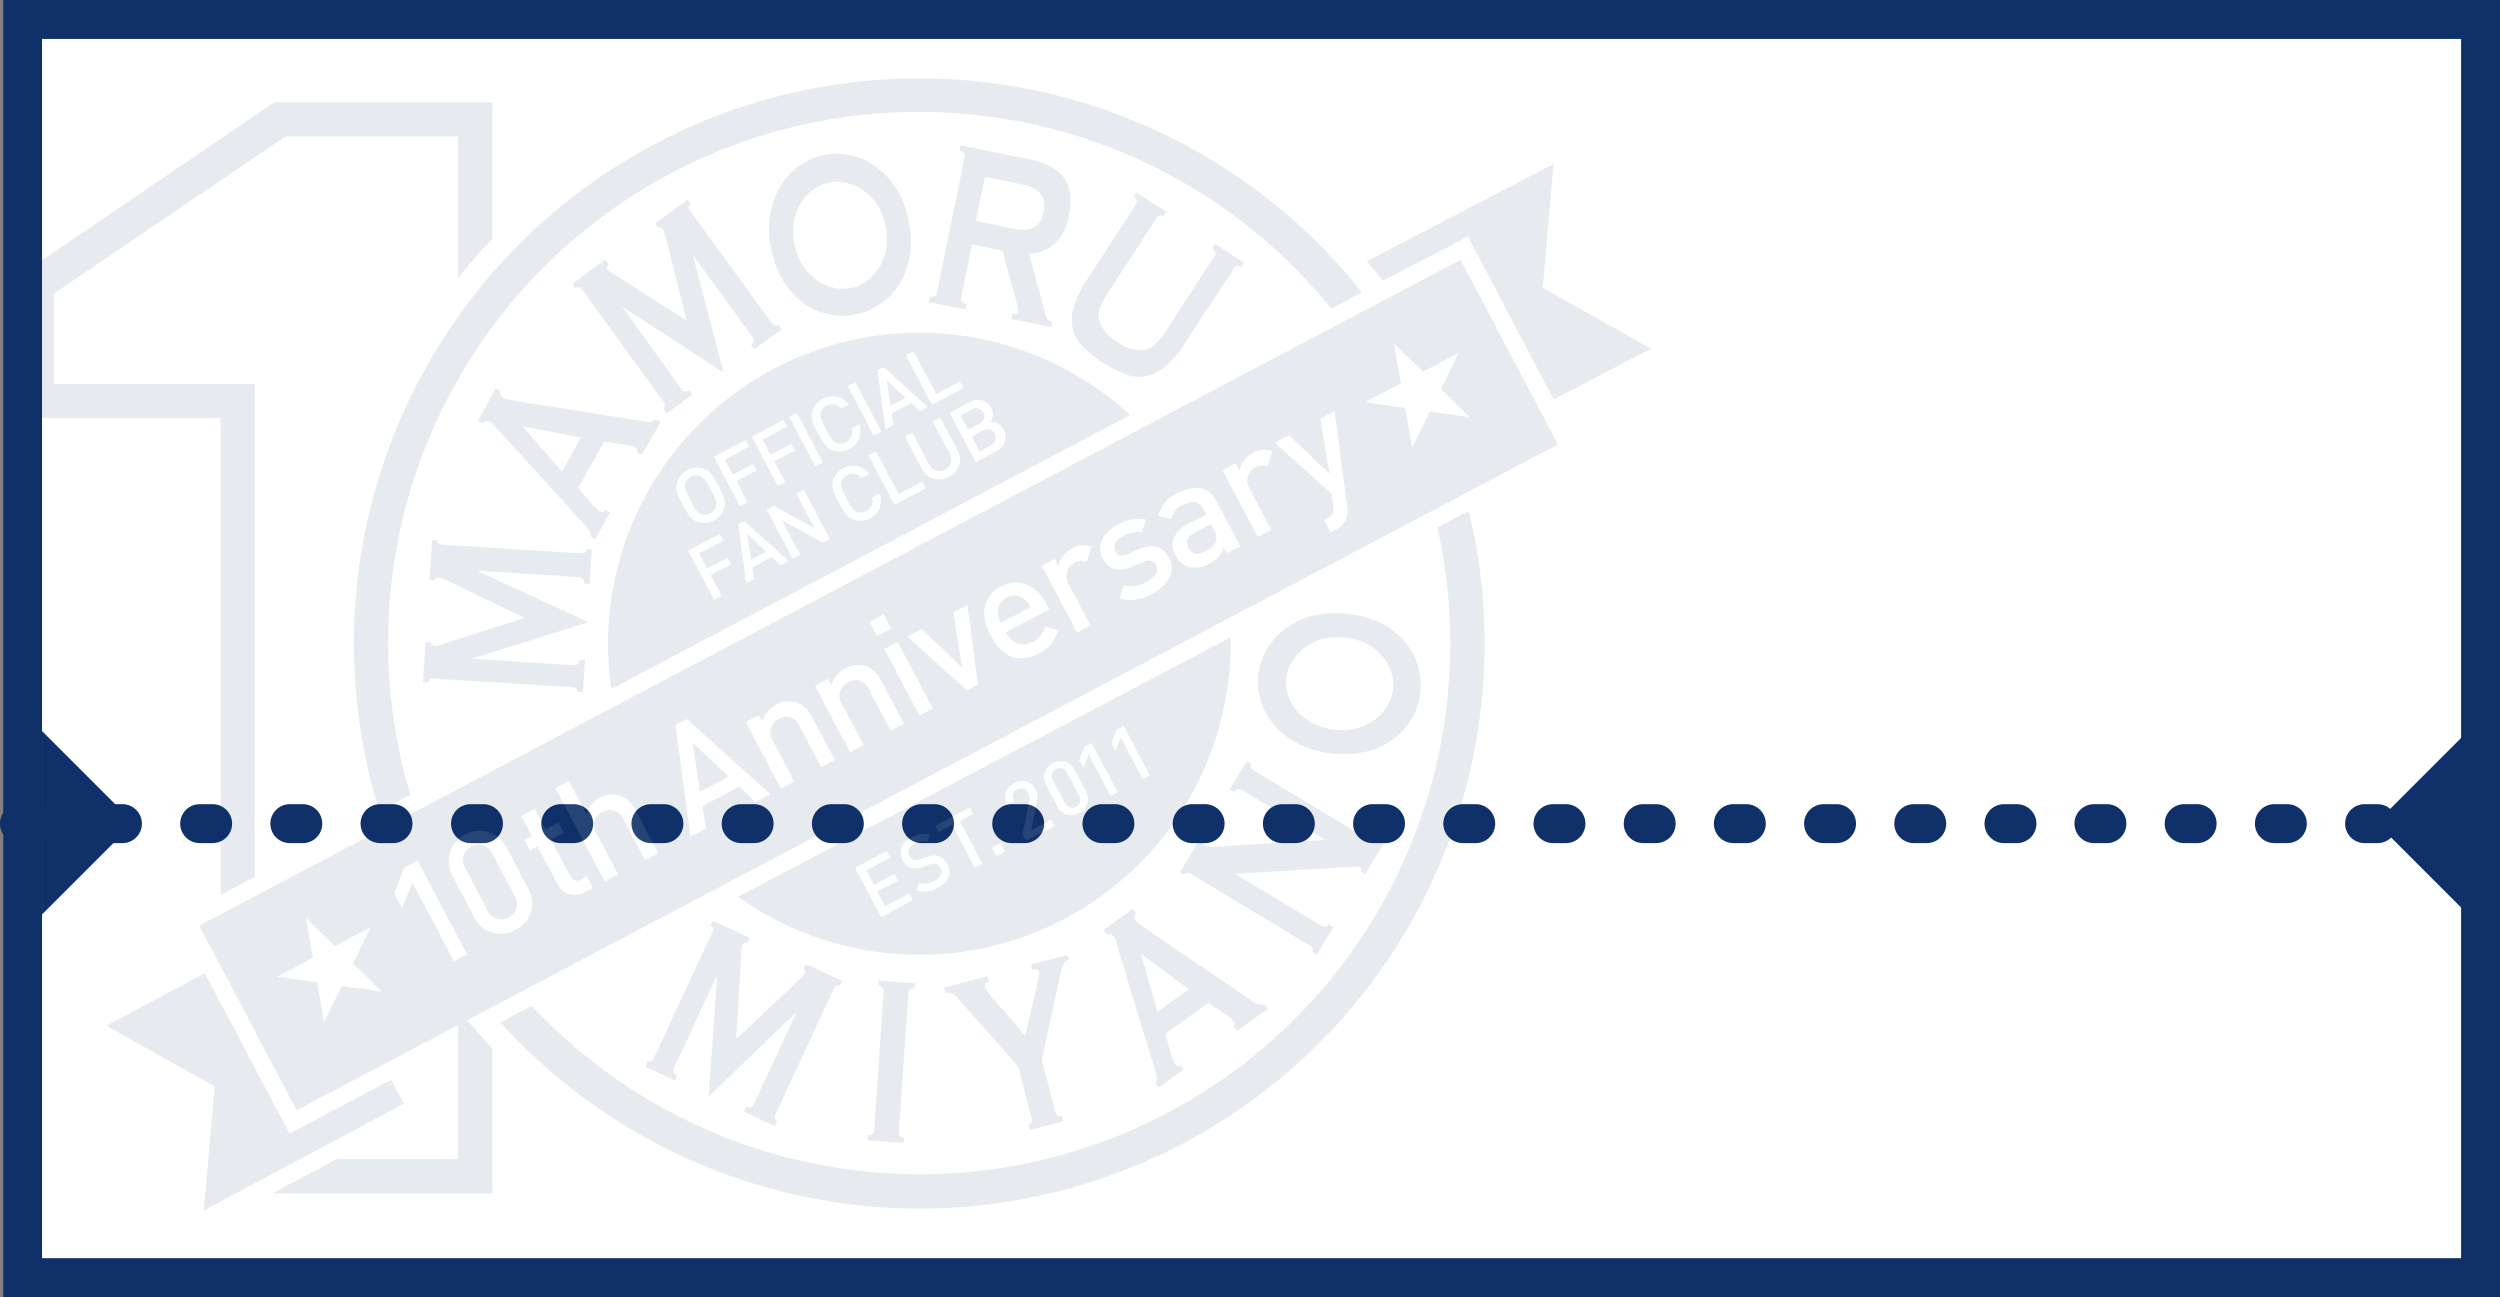<svg xmlns="http://www.w3.org/2000/svg" width="385.48" height="200" viewBox="0 0 385.48 200"><rect x="0" y="0" width="385.48" height="200" fill="#808080" stroke="none"/><defs><style>.a{fill:#fff}.b{fill:#0f3068}</style></defs><path class="a" d="M.48 0h385v200H.48z"/><path class="b" d="M379.48 6v188h-373V6h373m6-6H.48v200h385V0z"/><path class="a" d="M2.98 127h380"/><path class="b" d="M380.5 130h-2a3 3 0 010-6h2a3 3 0 110 6zm-13.9 0h-2a3 3 0 010-6h2a3 3 0 010 6zm-13.91 0h-2a3 3 0 010-6h2a3 3 0 110 6zm-13.91 0h-2a3 3 0 010-6h2a3 3 0 110 6zm-13.91 0h-2a3 3 0 010-6h2a3 3 0 110 6zM311 130h-2a3 3 0 010-6h2a3 3 0 110 6zm-13.91 0h-2a3 3 0 110-6h2a3 3 0 010 6zm-13.91 0h-2a3 3 0 010-6h2a3 3 0 110 6zm-13.91 0h-2a3 3 0 010-6h2a3 3 0 010 6zm-13.9 0h-2a3 3 0 110-6h2a3 3 0 010 6zm-13.91 0h-2a3 3 0 010-6h2a3 3 0 110 6zm-13.91 0h-2a3 3 0 010-6h2a3 3 0 110 6zm-13.91 0h-2a3 3 0 010-6h2a3 3 0 010 6zm-13.91 0h-2a3 3 0 110-6h2a3 3 0 010 6zm-13.91 0h-2a3 3 0 010-6h2a3 3 0 010 6zm-13.91 0h-2a3 3 0 010-6h2a3 3 0 010 6zM158 130h-2a3 3 0 110-6h2a3 3 0 010 6zm-13.9 0h-2a3 3 0 010-6h2a3 3 0 010 6zm-13.91 0h-2a3 3 0 010-6h2a3 3 0 010 6zm-13.91 0h-2a3 3 0 010-6h2a3 3 0 010 6zm-13.91 0h-2a3 3 0 010-6h2a3 3 0 110 6zm-13.91 0h-2a3 3 0 010-6h2a3 3 0 010 6zm-13.91 0h-2a3 3 0 010-6h2a3 3 0 010 6zm-13.95 0h-2a3 3 0 010-6h2a3 3 0 010 6zm-13.91 0h-2a3 3 0 010-6h2a3 3 0 110 6zm-13.9 0h-2a3 3 0 010-6h2a3 3 0 110 6zm-13.91 0h-2a3 3 0 010-6h2a3 3 0 110 6zM5 130H3a3 3 0 010-6h2a3 3 0 010 6z"/><path class="b" d="M380.55 141l-14.14-14.14 14.14-14.14M6.48 112.72l14.14 14.14L6.48 141"/><g opacity=".1"><path class="b" d="M70.62 178.71h-18.7L42 184h33.92v-22.34c-1.86-2-3.62-4-5.3-6.1z"/><path class="b" d="M30.712 142.726L225.204 40.052l15.033 28.476L45.744 171.202zM174.27 64a48 48 0 00-80.52 35.24 48.28 48.28 0 00.51 7zM113.81 138.26a48 48 0 0075.94-39v-1z"/><path class="a" d="M70 148.22l-6.42-12.16L62 140l-1.21-2.28 1.53-3.92 2.07-1.08L72 147.14zM79.45 143.37a4.49 4.49 0 01-6.33-1.94L69.74 135a4.7 4.7 0 018.32-4.39l3.38 6.4a4.52 4.52 0 01-1.99 6.36zM76 131.79a2.38 2.38 0 00-3.35-1.24 2.35 2.35 0 00-.84 3.45l3.31 6.28a2.38 2.38 0 104.19-2.21zM90.19 137.54a3 3 0 01-4.32-1.37l-3-5.65-1.17.62-.83-1.58 1.17-.62-1.65-3.11 2.07-1.09 1.64 3.11 2-1 .83 1.57-2 1.05 2.96 5.53a1.17 1.17 0 001.76.59l.85-.45.93 1.77zM99.47 132.64l-3.33-6.29a2.24 2.24 0 00-3.25-1.16 2.27 2.27 0 00-.9 3.35l3.33 6.29-2.07 1.09-7.61-14.41 2.07-1.09 2.73 5.19a4 4 0 012-2.56c2.28-1.21 4.37-.34 5.55 1.88l3.49 6.62zM116.47 123.67l-2.47-2.38-5.69 3 .54 3.42-2.38 1.29-2.32-17.2 1.76-.93 12.89 11.62zm-9.67-9.16l1.13 7.58 4.43-2.34zM126.65 118.29l-3.3-6.25c-.84-1.6-2.12-1.81-3.27-1.2a2.32 2.32 0 00-.92 3.41l3.3 6.25-2.06 1.09-5.4-10.26 2-1.07.55 1a4.13 4.13 0 012.12-2.59 4 4 0 013-.41 4.27 4.27 0 012.57 2.35l3.46 6.56zM137.34 112.65l-3.3-6.26a2.26 2.26 0 00-3.27-1.2 2.31 2.31 0 00-.92 3.41l3.3 6.26-2.06 1.14-5.42-10.26 2-1.07.55 1a4.17 4.17 0 012.12-2.6 4.08 4.08 0 013-.4 4.23 4.23 0 012.56 2.35l3.47 6.56zM135.23 98.05l-1.15-2.18 2.18-1.16 1.16 2.19zm6.54 12.26l-5.41-10.26 2.06-1.05 5.42 10.26zM150.78 105.55l-1.68.89-9.18-8.28 2.19-1.16 6.24 5.94-1.35-8.48 2.18-1.16zM155.07 97.49c.93 1.76 2.45 2.38 4.13 1.5a3.47 3.47 0 001.93-2.37l2 .54a5.45 5.45 0 01-3 3.63c-2.57 1.35-5.33 1.08-7.39-2.83-1.76-3.32-1.05-6.15 1.58-7.54s5.42-.27 7 2.64l.48.92zm2.84-5.12a2.4 2.4 0 00-2.71-.23 2.44 2.44 0 00-1.36 2.38 3.58 3.58 0 00.47 1.53l4.62-2.43a3.62 3.62 0 00-1.02-1.25zM167.55 86.66a2.16 2.16 0 00-1.9.12 2.39 2.39 0 00-.83 3.39l3.29 6.23-2.06 1.09-5.42-10.26 2-1.07.58 1.12a3.86 3.86 0 012.08-2.68 3.56 3.56 0 013-.32zM177.71 91.49a6.38 6.38 0 01-5.09.8l.64-2.07a4.53 4.53 0 003.52-.49c1.26-.66 2-1.63 1.5-2.6-.36-.69-1-.93-2-.49l-1.71.72c-2 .86-3.58.57-4.53-1.23-1.06-2 .06-4 2.21-5.18a6.35 6.35 0 014.41-.85l-.6 2a4.38 4.38 0 00-2.93.58c-1.23.66-1.57 1.53-1.16 2.3.32.61.89.9 2 .43l1.7-.72c2-.85 3.62-.54 4.58 1.29 1.14 2.14-.09 4.22-2.54 5.51zM189.14 85.3l-.49-.93a3.81 3.81 0 01-2.17 2.49 4.16 4.16 0 01-3.25.53 3.58 3.58 0 01-2-1.78c-.91-1.73-.37-3.59 2-4.83l2.77-1.43-.38-.73c-.69-1.29-1.66-1.58-3.26-.74a2.71 2.71 0 00-1.73 2.18l-2-.56a4.8 4.8 0 012.91-3.42c2.81-1.49 4.86-1 6.09 1.29l3.62 6.86zm-2.43-4.51l-2.41 1.27c-1.21.64-1.55 1.52-1.06 2.45s1.36 1.14 2.65.46a2.81 2.81 0 001.62-1.6 2.37 2.37 0 00-.36-1.75zM195.45 71.93a2.18 2.18 0 00-1.91.12 2.39 2.39 0 00-.82 3.39l3.28 6.24-2.07 1.09-5.41-10.26 2-1.07.59 1.11a3.86 3.86 0 012.08-2.68 3.58 3.58 0 013-.32zM207.73 78.1a3.77 3.77 0 01-.07 1.67 3.25 3.25 0 01-1.66 1.86l-.83.44-1-1.86.52-.28a1.48 1.48 0 00.9-1.88l-.27-1.89-8.75-7.89 2.19-1.15 6.24 5.93-1.42-8.48 2.2-1.17zM111.65 78.37a3.11 3.11 0 01-1.58 1.88 3.07 3.07 0 01-2.43.24c-1.14-.35-1.57-1.2-2.35-2.66s-1.23-2.31-.88-3.45a3.1 3.1 0 011.59-1.87 3.14 3.14 0 012.44-.25c1.15.36 1.57 1.21 2.34 2.68s1.22 2.29.87 3.43zm-3.74-5a1.73 1.73 0 00-1.38.13 1.71 1.71 0 00-.88 1.07c-.16.6 0 1.07.8 2.59s1.1 1.92 1.69 2.13a1.73 1.73 0 001.38-.13 1.77 1.77 0 00.89-1.06c.16-.61 0-1.08-.8-2.6s-1.11-1.87-1.7-2.08zM111.75 70.88L113 73.2l3.16-1.67.55 1-3.16 1.67 1.7 3.22-1.16.61-4-7.61 4.87-2.57.54 1zM117.58 67.8l1.22 2.32 3.2-1.67.55 1-3.16 1.66 1.7 3.22-1.16.61-4-7.61 4.86-2.57.55 1zM125.72 71.9l-4-7.61 1.15-.61 4 7.61zM130.93 69.24a3.17 3.17 0 01-2.42.24c-1.15-.36-1.58-1.21-2.36-2.67s-1.22-2.3-.87-3.45a3.12 3.12 0 011.57-1.86 3 3 0 014 .9l-1.18.62a1.77 1.77 0 00-3.1.57c-.16.6 0 1.08.79 2.61s1.12 1.92 1.71 2.13a1.68 1.68 0 001.36-.13 1.75 1.75 0 00.87-2.13l1.16-.61a3 3 0 01-1.53 3.78zM134.73 67.15l-4-7.61 1.16-.61 4 7.61zM141.82 63.4l-1.33-1.25-3 1.59.28 1.8-1.23.65-1.23-9.08.93-.49 6.81 6.13zm-5.11-4.83l.6 4 2.34-1.23zM143.71 62.41l-4-7.61 1.15-.61 3.47 6.57 3.67-1.93.55 1zM107.8 85.34l1.2 2.32 3.19-1.66.55 1-3.17 1.67 1.7 3.22-1.15.6-4-7.6 4.88-2.54.55 1zM120.32 87.14L119 85.89l-3 1.58.29 1.81-1.23.65-1.23-9.09.93-.49 6.81 6.14zm-5.11-4.83l.6 4 2.34-1.24zM126.88 83.68l-6.35-3.5 2.83 5.35-1.15.61-4-7.61 1.06-.55 6.34 3.48-2.83-5.34 1.16-.61 4 7.61zM134.14 79.93a3.15 3.15 0 01-2.43.24c-1.14-.35-1.58-1.2-2.35-2.67s-1.23-2.3-.88-3.44a3.12 3.12 0 011.57-1.87 3 3 0 013.95.91l-1.17.62a1.72 1.72 0 00-2.23-.49 1.68 1.68 0 00-.88 1c-.16.6 0 1.08.79 2.61s1.12 1.92 1.71 2.13a1.71 1.71 0 001.37-.13 1.75 1.75 0 00.86-2.12l1.16-.62a3 3 0 01-1.47 3.83zM137.93 77.84l-4-7.61 1.15-.61 3.47 6.57 3.67-1.93.54 1zM146.29 73.51a2.91 2.91 0 01-4.11-1.19l-2.67-5 1.16-.61 2.63 5a1.79 1.79 0 103.16-1.71l-2.64-5 1.15-.61 2.67 5a2.92 2.92 0 01-1.35 4.12zM153.52 69.61l-3.08 1.63-4-7.61 3-1.56a2.29 2.29 0 013.39.87 1.92 1.92 0 01-.17 2.15 2 2 0 012.07 1.16 2.33 2.33 0 01-1.21 3.36zm-3.68-6.46l-1.71.9 1.15 2.19 1.71-.91a1.24 1.24 0 10-1.15-2.18zm1.8 3.16l-1.81 1 1.22 2.32 1.81-1a1.31 1.31 0 10-1.22-2.32zM135.86 141.41l-4-7.61 4.87-2.57.54 1-3.7 2 1.17 2.22 3.16-1.67.55 1-3.17 1.67 1.21 2.28 3.71-1.95.54 1zM144.58 136.89a3.92 3.92 0 01-3.22.42l.37-1.17a2.86 2.86 0 002.33-.3c1-.52 1.34-1.26.95-2a1.15 1.15 0 00-.72-.64 1.51 1.51 0 00-1 .12l-1 .35a2.94 2.94 0 01-1.77.15 2.13 2.13 0 01-1.32-1.16c-.7-1.32-.22-2.74 1.36-3.58a3.66 3.66 0 012.82-.38l-.35 1.12a2.53 2.53 0 00-2 .29 1.37 1.37 0 00-.76 1.92 1 1 0 00.66.55 1.94 1.94 0 001-.1l.94-.33a2.84 2.84 0 011.71-.18 2.26 2.26 0 011.45 1.23c.85 1.41.14 2.85-1.45 3.69zM148 126.6l3.47 6.57-1.16.61-3.47-6.57-2.09 1.11-.55-1 5.35-2.82.54 1zM153.65 132l-.68-1.31 1.3-.69.69 1.31zM158.18 129.63l-.51-1 1.05-5.1a1.7 1.7 0 00-.13-1.23 1.27 1.27 0 10-2.23 1.2l-1.09.58a2.35 2.35 0 011.08-3.32 2.31 2.31 0 013.33 1 2.7 2.7 0 01.16 2L159 128l3.1-1.63.52 1zM166.41 125.37a2.37 2.37 0 01-3.34-1l-1.79-3.37a2.48 2.48 0 014.4-2.31l1.78 3.37a2.38 2.38 0 01-1.05 3.31zm-1.81-6.12a1.26 1.26 0 10-2.21 1.17l1.75 3.31a1.26 1.26 0 102.21-1.16zM171.24 122.73l-3.39-6.42-.8 2.09-.63-1.21.81-2.07 1.09-.57 4 7.6zM176.2 120.12l-3.39-6.43-.8 2.09-.64-1.21.81-2.06 1.09-.58 4 7.61zM47.18 141.54l4.47 4.34 5.51-2.91-2.75 5.59 4.47 4.35-6.16-.89-2.75 5.59-1.07-6.14-6.16-.88 5.51-2.91-1.07-6.14zM214.94 52.97l4.47 4.35 5.51-2.91-2.74 5.59 4.47 4.34-6.17-.89-2.75 5.6-1.06-6.14-6.17-.89 5.51-2.91-1.07-6.14z"/><path class="b" d="M99.86 163.62a.67.67 0 00.52 0 .88.88 0 00.45-.49l9-19.41a.64.64 0 00-.3-1l.36-.77 5.69 2.64-.36.77a.54.54 0 00-.38 0 .48.48 0 00-.34.3 1.77 1.77 0 00-.14.61c0 .27-.05.55-.06.86l-.79 13.08 9.46-8.91q.47-.45.72-.72a2 2 0 00.37-.53c.15-.31.09-.53-.18-.65l.36-.76 5.62 2.6-.35.77a.78.78 0 00-.5-.05.73.73 0 00-.43.45l-9 19.41a.89.89 0 00-.09.66.66.66 0 00.34.39l-.36.76-4.77-2.21.36-.77a.77.77 0 001.17-.38l6.56-14.13h-.06L109.36 169h-.09l1.3-18.48h-.06l-6.58 14.17c-.24.51-.07.9.5 1.16l-.36.77-4.56-2.12zM133.86 175a.77.77 0 00.93-.79l1.46-21.25a.76.76 0 00-.81-.9l.05-.85 5.56.39-.06.84a.76.76 0 00-.93.78l-1.46 21.25a.76.76 0 00.81.91l-.06.84-5.55-.38zM152.29 150.53l.21.82a1.5 1.5 0 00-.52.26c-.15.12-.19.33-.11.63a5 5 0 00.81 1.17c.48.6 1 1.28 1.7 2s1.31 1.53 2 2.32 1.25 1.47 1.7 2l1.91-8.3c.07-.41.14-.73.2-1a1.5 1.5 0 000-.63.4.4 0 00-.42-.33 2.17 2.17 0 00-.59.05l-.21-.81 5.68-1.47.21.82a1.78 1.78 0 00-.47.19 1.15 1.15 0 00-.39.44 3.69 3.69 0 00-.33.86q-.15.56-.33 1.47l-2.69 12.37 2.09 8.09c.14.54.46.75 1 .62l.21.82-5.13 1.32-.21-.81a.66.66 0 00.43-.33.88.88 0 000-.67l-2.04-7.98-9.43-10.65a2.13 2.13 0 00-.9-.6 1.71 1.71 0 00-.87-.11l-.22-.82zM178.16 167a1 1 0 00.2-.9 11.91 11.91 0 00-.29-1.23l-5.64-18.44c-.1-.42-.21-.81-.31-1.16a3.1 3.1 0 00-.37-.83.81.81 0 00-.58-.4 1.54 1.54 0 00-.57.07l-.49-.69 4.59-3.31.5.69a1.78 1.78 0 00-.23.48c-.07.18 0 .41.2.69a2.51 2.51 0 00.54.54c.21.16.49.36.86.6l16.81 11.42a1.56 1.56 0 00.81.35h.8l.5.68-4.79 3.44-.49-.69a.72.72 0 00.19-.31.49.49 0 00-.09-.46 3.77 3.77 0 00-.93-.83l-3.06-2.08-6.64 4.78 1 3.41a5.15 5.15 0 00.55 1.34c.2.28.47.3.82.05l.49.68-3.86 2.78zm5.15-14.47l-7.38-5.44 2.54 8.93zM202.34 146.79c.22-.36.08-.68-.4-1l-18.27-11c-.48-.29-.83-.25-1 .11l-.72-.43 2.95-4.91.72.43c-.09.15 0 .31.27.47a3 3 0 001.47.1l16.94-1.05-12.8-7.68a.76.76 0 00-1.17.31l-.72-.43 2.6-4.34.72.43c-.22.37-.08.7.4 1l18.27 11q.72.44 1-.12l.72.44-2.79 4.65-.72-.43a.38.38 0 00-.14-.59 2.37 2.37 0 00-1.2-.1l-18.06 1.09 13.36 8a.72.72 0 001.12-.23l.73.44-2.56 4.25zM194 104.13a10.06 10.06 0 011.15-3.65 10.49 10.49 0 012.66-3.24 12 12 0 014.19-2.18 16.15 16.15 0 0111.16 1.12 12 12 0 013.64 3 9.69 9.69 0 011.89 3.69 10.92 10.92 0 01.33 3.81 10.62 10.62 0 01-1.08 3.66 9.82 9.82 0 01-2.58 3.25 12 12 0 01-4.16 2.17 16 16 0 01-11.2-1.16 11.87 11.87 0 01-3.64-2.95 10.6 10.6 0 01-2-3.7 10 10 0 01-.36-3.82zm4.3.43a6.29 6.29 0 00.3 2.59 7.15 7.15 0 001.4 2.45 8 8 0 002.42 1.91 9.29 9.29 0 003.44 1 9.14 9.14 0 003.56-.29 8.15 8.15 0 002.76-1.39 7.13 7.13 0 001.82-2.13 6 6 0 00.51-5.07 7.39 7.39 0 00-1.38-2.45 8.28 8.28 0 00-2.43-1.91 10.09 10.09 0 00-7-.7A8.33 8.33 0 00201 100a7.3 7.3 0 00-1.84 2.13 6.15 6.15 0 00-.84 2.43zM89 106.68a.63.63 0 00-.18-.48.82.82 0 00-.62-.24l-21.36-1.33a.64.64 0 00-.79.62h-.84l.39-6.26.84.06a.56.56 0 00.53.57 1.78 1.78 0 00.62-.1l.81-.25 12.48-4-11.7-5.64c-.4-.18-.71-.32-.94-.41a1.83 1.83 0 00-.62-.16c-.35 0-.53.11-.55.4h-.84l.39-6.19h.84a.73.73 0 00.13.48.77.77 0 00.58.24l21.35 1.33a1 1 0 00.65-.16.64.64 0 00.24-.46h.84l-.33 5.3h-.84c0-.6-.22-.92-.79-1l-15.55-1v.07l16.82 7.79V96l-17.69 5.52v.06l15.59 1c.56 0 .86-.27.9-.89h.84l-.31 5zM91.09 82.75a1 1 0 00-.2-.9 12 12 0 00-.8-1l-13-14.25-.78-.91a2.92 2.92 0 00-.7-.59.79.79 0 00-.69-.11 1.69 1.69 0 00-.48.3l-.74-.41 2.73-5 .74.41a2.44 2.44 0 000 .54c0 .19.18.36.48.53a2.47 2.47 0 00.72.26c.26 0 .6.11 1 .17L99.51 65a1.54 1.54 0 00.87 0 6 6 0 00.73-.35l.74.41-2.85 5.1-.74-.41a.56.56 0 000-.36A.48.48 0 0098 69a3.73 3.73 0 00-1.2-.36l-3.65-.56-4 7.16 2.34 2.67a5 5 0 001.07 1c.3.17.55.06.76-.31l.74.41-2.3 4.17zm-1.54-15.28l-9-1.75 6.12 7zM102.25 63a.64.64 0 00.25-.45.85.85 0 00-.21-.63L89.73 44.64a.75.75 0 00-.51-.36.68.68 0 00-.47.15l-.5-.69 5.07-3.68.5.69a.54.54 0 00-.2.32.49.49 0 00.1.45 1.75 1.75 0 00.46.41l.71.47 11 7.06-3.18-12.59c-.11-.43-.2-.75-.28-1a2.09 2.09 0 00-.27-.58c-.21-.28-.43-.33-.66-.16l-.5-.69 5-3.64.5.68a.78.78 0 00-.29.41.75.75 0 00.19.6L119 49.81a.94.94 0 00.54.4.62.62 0 00.5-.11l.5.69-4.26 3.09-.5-.69a.77.77 0 00.24-1.21l-9.12-12.61h-.05l4.68 17.93-.08.06-15.51-10.09L105.06 60c.33.46.75.5 1.26.13l.49.69-4.06 2.95zM127.05 23.89a10.09 10.09 0 013.83 0 10.65 10.65 0 013.87 1.6 12.07 12.07 0 013.3 3.34 14.34 14.34 0 012.07 5.3 14.14 14.14 0 01.11 5.7 11.87 11.87 0 01-1.77 4.34 9.63 9.63 0 01-3 2.89 10.29 10.29 0 01-7.36 1.47 9.86 9.86 0 01-3.84-1.53 11.91 11.91 0 01-3.26-3.31 14.22 14.22 0 01-2.08-5.31 14.27 14.27 0 01-.11-5.69 12 12 0 011.77-4.35 10.72 10.72 0 013-3 9.93 9.93 0 013.47-1.45zm.84 4.24a6 6 0 00-2.39 1.05 7.24 7.24 0 00-1.94 2 8.37 8.37 0 00-1.12 2.88 10 10 0 001.37 6.9 8.21 8.21 0 002.19 2.27 7.27 7.27 0 002.57 1.13 6.07 6.07 0 002.61.06 6.37 6.37 0 002.38-1.05 7.24 7.24 0 001.94-2 8.37 8.37 0 001.12-2.88 9.43 9.43 0 00-.06-3.58 9.22 9.22 0 00-1.31-3.33 8.31 8.31 0 00-2.14-2.23 7.52 7.52 0 00-2.56-1.14 6.23 6.23 0 00-2.66-.08zM159.23 24.68a9.82 9.82 0 012.77 1 5.73 5.73 0 012 1.66 5.6 5.6 0 011 2.5 9.84 9.84 0 01-.19 3.43 7.35 7.35 0 01-2.23 4.38 6.27 6.27 0 01-3.89 1.46l2.58 9.63a1 1 0 00.43.66 2.43 2.43 0 00.56.21l-.17.83-6.14-1.26.17-.83a1 1 0 00.54 0 .44.44 0 00.29-.32 1.37 1.37 0 000-.56c0-.21-.12-.51-.23-.89l-2.14-7.9-4.7-1-1.67 8.18a.84.84 0 00.08.66 1.16 1.16 0 00.73.37l-.17.83-5.68-1.17.17-.82c.64.12 1-.09 1.13-.64l4.26-20.87c.12-.55-.15-.89-.78-1l.17-.83zm-3.06 10.58a6.8 6.8 0 002 .15 3.13 3.13 0 001.39-.45 2.85 2.85 0 00.88-1 4.79 4.79 0 00.47-1.32 4.44 4.44 0 00.09-1.34 2.63 2.63 0 00-.43-1.22 3.2 3.2 0 00-1.1-1 6.93 6.93 0 00-1.92-.65l-5.68-1.17-1.4 6.81zM179.38 33.37c-.41-.27-.77-.16-1.08.31l-7.68 11.8Q169 48 169.55 49.62a6.1 6.1 0 002.73 3.09A6.09 6.09 0 00176.2 54q1.74-.18 3.36-2.66l7.67-11.8c.31-.47.18-.89-.38-1.25l.46-.71 4.49 2.92-.46.71a.73.73 0 00-1.13.27L182.66 53a15.54 15.54 0 01-3 3.52 6.6 6.6 0 01-3 1.49 5.88 5.88 0 01-3.16-.32 18.3 18.3 0 01-3.5-1.79 18.08 18.08 0 01-3-2.44 5.86 5.86 0 01-1.58-2.77 6.54 6.54 0 01.14-3.35 15.41 15.41 0 012-4.14l7.55-11.61a.78.78 0 00-.33-1.21l.46-.71 4.61 3zM46.99 173.54l-2.35 1.24-1.23-2.34-11.82-22.38-15.19 8.09 16.7 9.39-1.67 19.09 30.84-16.43-1.96-3.7-13.32 7.04z"/><path class="b" d="M221.64 81.34A81.82 81.82 0 0182 155.08l-4.85 2.56a87.12 87.12 0 00149.33-78.86zM63.28 122.54a81.83 81.83 0 01142-74.94l4.72-2.52a87.15 87.15 0 00-151.51 80zM224 37.71l2.34-1.24 1.23 2.34 12 22.8 15-7.85-16.69-9.39 1.66-19.09-28.79 15c.84 1 1.67 2 2.48 3z"/><path class="b" d="M34 138l5.3-2.8v-76h-31V45.28L44 21.05h26.62V42.9c1.68-2.11 3.44-4.14 5.3-6.09V15.75H42.33L3 42.48v22h31z"/></g></svg>